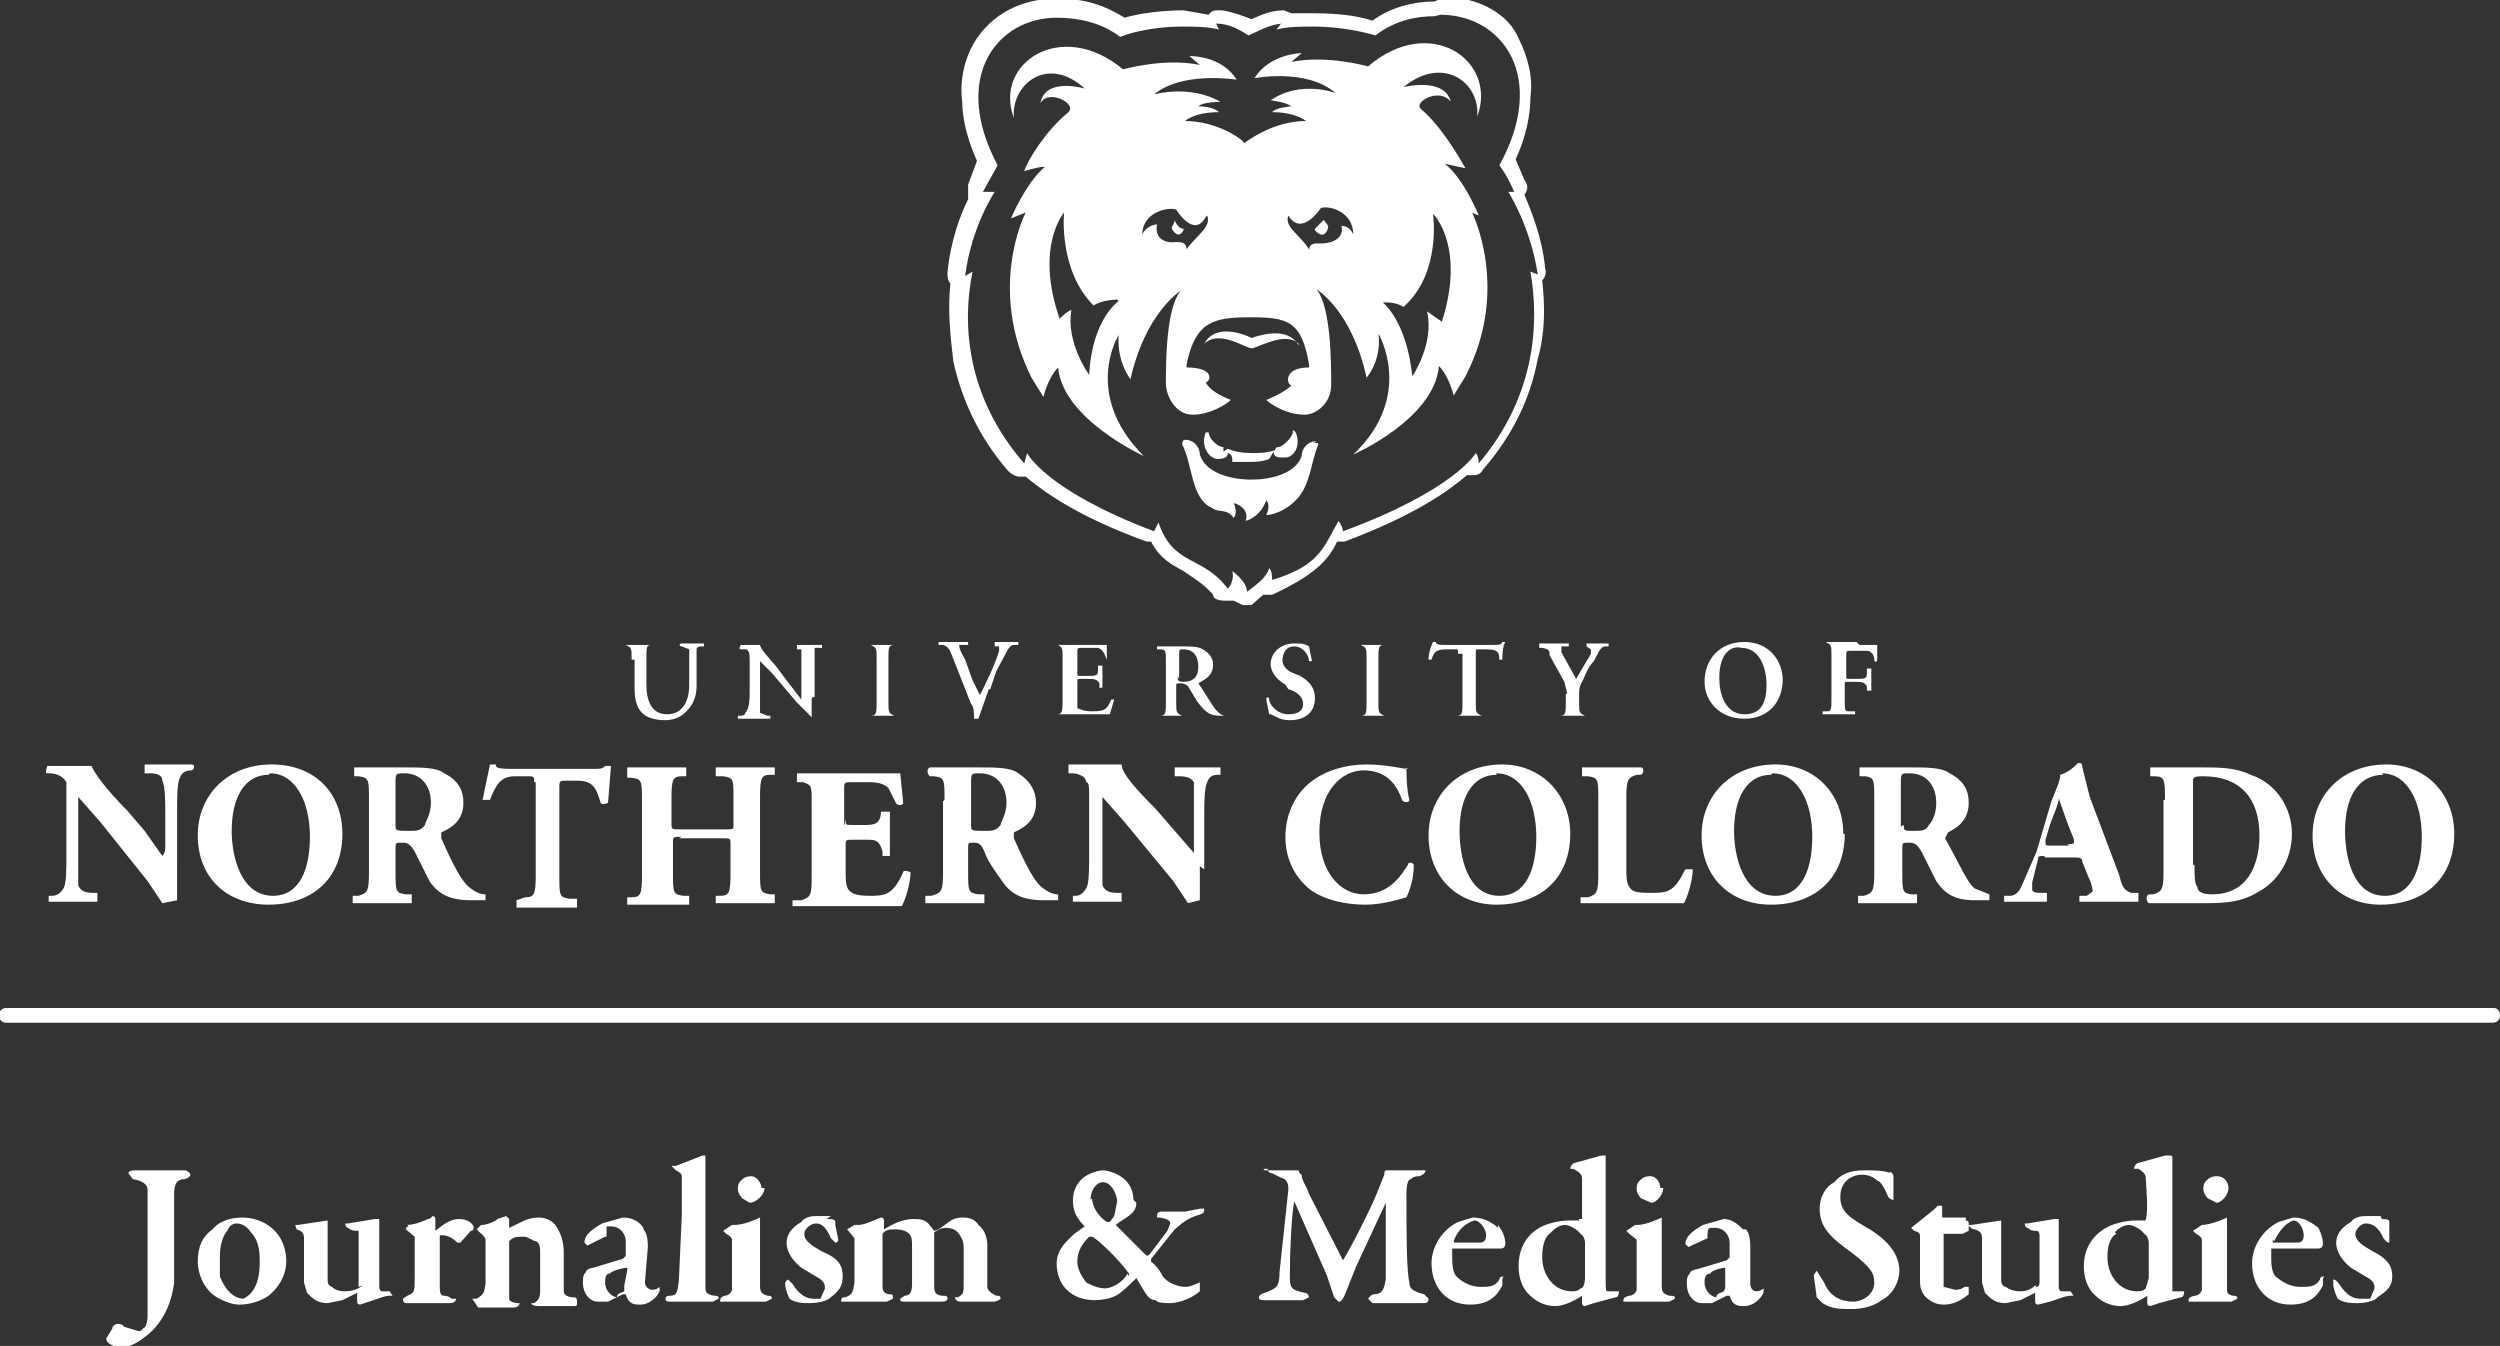 <svg xmlns="http://www.w3.org/2000/svg" id="Layer_1" viewBox="0 0 169.4 91.2">
  <rect x="0" y="0" width="169.4" height="91.2" fill="#333333" stroke="none"/>
  <style>
    .st0{fill:#FFFFFF;}
  </style>
  <path d="M7.6 90c0-.2.3-.3.4-.3 0 0 .3 0 .4.2l1 .3s.2 0 .3-.2c.2 0 .3-.5.3-.8v-4.6-4c0-.3-.3-.6-1-.7l-.3-.4s0-.2.4-.2h3.4c.2 0 .4.2.4.3 0 0 0 .2-.4.3-.5 0-.7.3-.7 1v6c-.2 1.7-1 3-2 3.7-.6.5-1.2.7-1.6.7-.3 0-1-.2-1-.6l.6-1zM19.4 85.4c0 1.2-.7 2-1.2 2.4-.6.4-1.3.6-2 .6-.5 0-1.3-.3-1.8-.7-.6-.5-1-1.4-1-2.2 0-1 .3-1.7 1-2.2.3-.4 1-.8 2-.8 1.5 0 3 1 3 3zm-4-2c-.2.2-.5.8-.5 1.7v1.4c.4 1 1 1.5 1.6 1.5 0 0 .4-.2.6-.5.3-.4.5-1 .5-2 0-.5 0-1.4-.6-2-.2-.3-.5-.6-1-.6 0 0-.3 0-.5.3zM24.3 87.2v-3.5-.3c-.3 0-.5 0-.7-.2 0 0-.2 0-.2-.3h.2l1.8-.3h.3v4.6s0 .3.2.3h.5l.2.3h-.2c-.4 0-1 .3-1.4.4l-.6.2s-.2 0-.2-.2v-.6l-1 .5-1 .2c-.7 0-1-.3-1.4-.7l-.2-.7v-3c0-.4-.2-.5-.5-.6L20 83h.2l2-.3V86.6c0 .3 0 .5.3.6.2.2.5.3.8.3.7 0 1-.2 1.3-.4zM27.6 83c.5 0 1.2-.3 1.4-.4.2 0 .3-.2.3-.2s.2 0 .2.2v.8c.5-.4 1-.8 1.6-.8.7 0 1 .4 1 .6 0 0 0 .2-.2.2l-.7.8H31c-.2-.2-.6-.5-1-.5h-.2v3.4c0 .4 0 .7.3.7 0 0 .3 0 .5.2h.3c0 .2-.2.3-.4.3h-3s-.2 0-.2-.3l.3-.2c.5-.2.5-.3.5-1.2v-2.3-.5l-.6-.5s0-.2.2-.2zM32.7 83c.3 0 1-.3 1-.4l.6-.2.2.2v.6c.7-.3 1.2-.7 2-.7.6 0 1 .3 1.2.6.3.5.5 1 .5 1.8v2.5c0 .2 0 .4.5.5.3 0 .4 0 .4.3s0 .3-.3.3h-2.3s-.5 0-.5-.2h.2c.3-.2.4-.4.4-.8v-2.6c0-.3 0-.7-.3-.8-.2 0-.5-.3-.8-.3-.5 0-.7 0-1 .3v3.8c0 .2 0 .3.5.4h.2c0 .2-.2.3-.4.3h-2.4L32 88h.3c.5-.3.5-.4.6-1v-3s0-.2-.4-.5l-.2-.2.3-.3zM43.6 83.3c.2.2.3.6.3 1.2l-.2 2.4c0 .3.3.5.5.5 0 0 .3 0 .5-.2v.2c0 .3-.6 1-1.3 1-.4 0-.8 0-1-.7h-.2l-1 .5h-.7c-.5 0-1-.5-1-1.3 0-.3 0-.5.2-.7 0-.2.4-.3.5-.3l2-.6.2-.2v-1c0-.4-.3-1-1-1h-.3v.7H41l-1.2.6-.2-.2c0-.4.3-.8 1.2-1.3l1.4-.4c.8 0 1.2.4 1.4.7zm-1.3 4v-.2l.2-1v-.2c-.3 0-1 .2-1.2.4-.2 0-.3.2-.3.6 0 .6.5 1 .8 1 0-.3.4-.3.5-.4zM45.8 79l1.8-.7h.2v8.9c0 .3 0 .5.6.6.2 0 .3 0 .3.2l-.4.2h-2.8c-.3 0-.4 0-.4-.2s.2-.2.3-.2c.5 0 .5-.3.6-1l.2-4.5v-2.5c0-.2 0-.3-.4-.5l-.3-.3h.3zM49.8 83c.6 0 1.5-.4 1.7-.5v4.7c0 .4.2.5.5.6.2 0 .3 0 .3.2l-.4.2h-3.1c0-.2 0-.3.3-.4.3 0 .5-.3.5-.4v-2.2V84s0-.2-.4-.4l-.2-.2.6-.4zm2-2.5c0 .5-.6 1-1 1l-.5-.3s-.3-.3-.3-.6c0-.2 0-.4.2-.6.2-.2.4-.3.7-.3.4 0 .7.5.7.8zM56 82.6c.3 0 .6 0 .6.2v.2l.2 1s0 .2-.2.2l-.3-.3c-.3-.7-.6-1-1-1s-.8.4-.8.7c0 .5.5.8 1.2 1.2 1.2.5 1.4 1 1.4 1.7s-.3 1-.8 1.4c-.3.3-1 .4-1.4.4-.4 0-1 0-1.4-.3 0 0-.3-.6-.3-1 0-.2.2-.3.2-.3l.3.3c.5.8 1 1 1.4 1h.5l.3-.7c0-.2 0-.5-.6-.8l-1-.6c-.5-.4-1-1-1-1.7 0-.5.3-1 1-1.4.2-.3.6-.4 1-.4h1zM58.2 83c.4 0 1.2-.4 1.5-.5.2 0 .2.2.2.2v.6c.5-.3 1.2-.7 2-.7.3 0 .7 0 1 .3l.4.5c.3 0 .8-.5 1-.6.4-.3.7-.3 1-.3.5 0 .8.2 1 .5.5.4.6 1 .6 1.4v2.8c0 .2.2.4.6.6.2 0 .3 0 .3.2 0 0-.2.2-.5.2h-2.2c-.3 0-.4-.2-.4-.3h.2c.4-.2.4-.3.4-1v-2.3c0-.2 0-.5-.2-.8-.2-.4-.5-.6-1-.6-.4 0-.6.2-.8.3V87c0 .5 0 .7.5.8.3 0 .4 0 .4.2 0 0 0 .2-.4.2h-2.3c-.5 0-.5 0-.5-.2l.3-.2c.4 0 .5-.3.5-.8v-2.4c0-.6 0-.8-.2-1-.2-.2-.5-.3-1-.3-.2 0-.6 0-.8.3V87c0 .4 0 .6.4.7.3 0 .3 0 .3.3l-.4.2h-3.1c0-.2 0-.3.3-.3.5-.2.5-.4.6-1v-2.7-.3l-.5-.6.5-.3zM77 81.5c0 .8-.8 1-1.4 1.5l2 2c.2.2.2 0 .3 0l1.2-1.6.2-.5c0-.2-.2-.3-.7-.4h-.2c0-.2 0-.4.3-.4h1.6l1-.2h.3c0 .2 0 .3-.3.4-.7.2-1 .4-1.7 1l-1.6 2v.2c.3.2.6.6.8 1 .3.4 1 .7 1.5.7.4 0 .7-.2 1-.3v.6c-.7.6-1.6.8-2 .8-.4 0-.8 0-1-.2-.3 0-.5-.2-.7-.5l-.6-1c-.4.4-1 1-1.4 1.2-.4.2-1 .3-1.4.3-1.6 0-2.6-1-2.6-2.5 0-1 .8-1.6 1.2-2l.7-.5c-.5-.5-.8-1-.8-1.7 0-1 .5-1.4.7-1.6.4-.3 1-.5 1.4-.5 1.3.2 2 1 2 2zm-.5 5v-.2c-.7-1-2.2-2.4-2.5-2.5h-.2c-.5.5-.8 1-.8 1.7 0 .5.3 1 .6 1.4.4.2.8.4 1.3.4.4 0 1.2-.4 1.5-1zM74 81.2c0 .6.5 1.3 1 1.6h.2l.3-.4.2-1c0-.3-.3-1.3-1-1.3-.3 0-.8.4-.8 1.2zM85.7 79.3H88s0 .2.2.3c0 .4.3.7.5 1.3l2.3 4.5c.4-.6 2-3.7 2.4-4.8l.4-1c0-.2 0-.3.2-.3h2.6c0 .2-.2.3-.4.4-.2 0-.4 0-.6.2-.2 0-.3.4-.3 1 0 2.5 0 5.2.2 6 0 .4.2.6 1 .8l.3.3c0 .3-.2.3-.4.3H93l-.3-.3s.2-.3.4-.3c.7 0 .7-.6.8-1v-5-.2l-2 4.3-.8 2c-.2.4-.3.4-.4.4l-.3-.3-.5-1.5-2.2-5c-.2 1-.3 3.5-.3 5 0 .8 0 1 1 1.2.2 0 .3.2.3.3l-.4.2h-2.6c-.2 0-.4 0-.4-.2 0 0 0-.2.4-.3.8-.3 1-.4 1-1.4l.6-5.6c0-.2 0-.7-.5-.8l-.6-.3s-.3 0-.3-.3h-.3zM101.5 83c.3.4.5.8.5 1.3 0 0 0 .3-.3.3h-3.3v.6c0 .3 0 1 .3 1.3.4.4 1 .7 1.6.7.6 0 1 0 1.3-.5 0 0 0-.2.2-.2s0 0 0 .2v.4c-.4.8-1 1.3-2.2 1.3-1.6 0-2.6-1.2-2.6-2.8 0-1 .6-2.2 1.8-2.8l1-.3c.8 0 1.4.4 1.7.7zm-3 1c0 .2 0 .2.2.2h1.5c.2 0 .5 0 .5-.5 0-.4-.4-1-.8-1-.7.2-1.2.8-1.4 1.4zM107 82.6h.2v-2.7c0-.2 0-.4-.6-.7h-.2c0-.2.2-.4.3-.4l1.8-.5h.3v8.2c0 1 0 1 .2 1h.7s0 .4-.2.4l-1.5.4-.6.2s-.2 0-.2-.2V88v-.2c-.6.4-1.3.7-1.8.7-.7 0-1.3-.3-1.7-.7-.6-.5-.8-1.3-.8-2 0-1.4.7-2.2 1.4-2.6.5-.3 1.4-.5 2-.5h.7zm-2 1c-.4.3-.5 1-.5 1.6 0 1.2.8 2.3 2 2.3.2 0 .4 0 .6-.2.2 0 .3-.4.3-.7v-2.4s0-.4-.3-.6c-.4-.5-1-.6-1-.6-.4 0-.7.2-1 .5zM111 83c.5 0 1.4-.4 1.6-.5v4.7c0 .4.2.5.5.6.3 0 .4 0 .4.2l-.4.2H110c0-.2 0-.3.4-.4.3 0 .5-.3.5-.4v-2.2V84l-.5-.4-.2-.2.6-.4zm1.7-2.5c0 .5-.5 1-.8 1l-.7-.3s-.3-.3-.3-.6c0-.2 0-.4.2-.6.2-.2.4-.3.7-.3.5 0 .7.5.7.8zM118.3 83.3c.2.2.3.6.3 1.2V87c0 .3.2.5.4.5 0 0 .3 0 .5-.2v.2c0 .3-.6 1-1.3 1-.4 0-.8 0-1-.7h-.2l-1 .5h-.7c-.5 0-1-.5-1-1.3 0-.3 0-.5.2-.7 0-.2.4-.3.5-.3l2-.6.2-.2v-1c0-.4-.3-1-1-1h-.3c-.2 0-.2.3-.2.7l-1.3.6-.2-.2c0-.4.3-.8 1.2-1.3l1.4-.4c.6 0 1 .4 1.3.7zm-1.4 4v-.2-1-.2c-.2 0-1 .2-1 .4-.3 0-.4.2-.4.6 0 .6.5 1 .8 1 0-.3.4-.3.5-.4zM128 79.4c.2 0 .3.2.3.3v1.6s-.3 0-.4-.3c-.2-.5-.5-1-.7-1-.3-.3-.7-.4-1-.4-.8 0-1.5.5-1.5 1.5s.6 1.4 2 2.2c1.6 1 2 2 2 2.8 0 .7-.4 1.6-1.2 2-.5.4-1.3.6-2 .6-.8 0-1.4 0-2-.4l-.4-.4-.2-1.5.2-.3.5.8c.4 1 1.2 1.3 2 1.3.5 0 1.4-.4 1.4-1.3 0-.6-.2-1-1.5-2-1.4-1-2.2-1.7-2.2-3 0-.8.4-1.5 1-1.8.4-.5 1-.8 2-.8.6 0 1.4 0 1.8.2zM133.2 82.7s.2 0 .2.2v.5l-.4.2h-1.3v3.6l.8.2s.4 0 .6-.2h.3v.5c-.5.4-1 .7-1.7.7-.6 0-1-.3-1.3-.6-.2-.3-.3-.5-.3-1v-3c0-.2 0-.3-.4-.4l-.2-.2L131 82l.3-.3h.3v.8h1.6zM138 87.2c.2 0 .2-.3.2-.3v-3.2s0-.3-.2-.3-.4 0-.6-.2c0 0-.2 0-.2-.3h.2l1.8-.3h.3v4.6s0 .3.2.3h.6l.2.3h-.2c-.4 0-1 .3-1.4.4l-.8.2s-.2 0-.2-.2v-.6l-1 .5-1 .2c-.7 0-1-.3-1.4-.7l-.2-.7v-3c0-.4-.2-.5-.5-.6-.2 0-.4-.2-.4-.3h.2l2-.3V86.6c0 .3 0 .5.3.6.3.2.6.3 1 .3.5 0 .8-.2 1-.4zM145.4 82.6c.2-.5 0-2.4 0-2.7 0-.2 0-.4-.5-.7h-.3c0-.2.2-.4.3-.4l1.8-.5h.3c.2 0 .2 0 .2.2v9h.8s0 .4-.2.4l-1.5.4-.6.2s-.2 0-.2-.2V88v-.2c-.6.4-1.3.7-1.8.7-.7 0-1.3-.3-1.7-.7-.6-.5-.8-1.3-.8-2 0-1.4.8-2.2 1.5-2.6.5-.3 1.4-.5 2-.5h.7zm-2 1c-.5.3-.6 1-.6 1.6 0 1.2.8 2.3 2 2.3.2 0 .4 0 .6-.2l.2-.7v-2.4s0-.4-.3-.6c-.4-.5-1-.6-1-.6-.4 0-.7.2-1 .5zM149.2 83c.6 0 1.5-.4 1.7-.5v4.7c0 .4 0 .5.4.6.2 0 .3 0 .3.2l-.4.2h-2.9c0-.2 0-.3.4-.4.3 0 .5-.3.5-.4v-2.2V84s0-.2-.4-.4l-.2-.2.6-.4zm1.8-2.5c0 .5-.5 1-.8 1l-.6-.3s-.3-.3-.3-.6c0-.2 0-.4.2-.6.2-.2.4-.3.7-.3.6 0 .8.5.8.8zM157 83c.2.4.4.8.4 1.3 0 0 0 .3-.3.3h-3-.2v.6c0 .3 0 1 .3 1.3.5.4 1 .7 1.7.7.6 0 1 0 1.3-.5 0 0 0-.2.2-.2s0 0 0 .2v.4c-.4.8-1 1.3-2.2 1.3-1.6 0-2.6-1.2-2.6-2.8 0-1 .6-2.2 1.8-2.8l1-.3c.8 0 1.3.4 1.7.7zm-3 1v.2h1.6c.2 0 .5 0 .5-.5 0-.4-.3-1-.7-1-.6.2-1 .8-1.3 1.4zM161.4 82.6c.2 0 .5 0 .5.2v1.4c-.2 0-.3-.2-.4-.3-.3-.7-.7-1-1.2-1-.3 0-.7.4-.7.7 0 .5.5.8 1.2 1.2 1 .5 1.3 1 1.3 1.7s-.4 1-1 1.4c-.2.3-1 .4-1.3.4-.4 0-1 0-1.4-.3 0 0-.3-.6-.3-1v-.3c.2 0 .3.2.4.3.5.8 1 1 1.4 1h.7l.3-.7c0-.2 0-.5-.6-.8l-1-.6c-.5-.4-1-1-1-1.7 0-.5.3-1 1-1.4.2-.3.6-.4 1-.4h1zM169 69.3H.4c-.3 0-.5-.3-.5-.5s.2-.5.5-.5H169c.2 0 .4.2.4.5s-.2.5-.5.5z" class="st0"/>
  <g>
    <path d="M12 58.7V61l-1 .2-1-1.5-3.2-4L5.3 54V60c.2.4.5.5 1 .5h.3v.6H3.3v-.4h.2c.4 0 .6-.2.8-.5.2-.3.2-1.3.2-2.4V54v-1c-.2-.3-.4-.5-1-.6h-.3c-.2 0 0-.4 0-.5h3c.2.5 1 1.6 2.4 3l1.2 1.4L11 58c.2-.2.2-.5.2-.7v-2c0-1 0-2-.2-2.4 0-.4-.4-.5-.8-.5h-.4v-.6H13c.2 0 .2.3 0 .4-.5 0-.7.2-.8.5-.2.3-.2 1.3-.2 2.4v3.3zM23.2 56.5c0 3-2 4.8-5 4.8-2.8 0-4.8-1.8-4.8-4.7 0-2.7 2-4.8 5-4.8s4.8 2 4.8 4.7zm-5-4c-1.6 0-2.5 1.5-2.5 3.8 0 1.7.6 4.4 2.8 4.4 1.8 0 2.5-1.8 2.5-4 0-2.4-1-4.3-2.7-4.3zM25 54.2c0-1.4 0-1.5-.7-1.6H24V52h3.4c1.2 0 2.2 0 2.7.4 1 .5 1.3 1.2 1.3 2 0 1.2-.8 1.7-1.5 2v.4c.8 1.8 1.4 3 2 3.4.4.3.7.4 1 .4v.4h-1c-1.4 0-2.2-.4-2.8-1.3l-1-2c-.3-.5-.5-.6-.8-.6-.5 0-.5 0-.5.4V59c0 1.4 0 1.5.7 1.6h.4v.6h-4v-.5h.4c.6-.2.7-.3.7-1.6v-4.8zm1.8 1.7c0 .4 0 .4 1 .4.4 0 .7 0 1-.4 0-.2.4-.7.4-1.5 0-1.2-.7-2-1.8-2-.6 0-.6 0-.6.7V56zM36.2 53c0-.3 0-.4-.3-.4h-1c-1 0-1.3.6-1.7 1.6h-.5l.5-2.4h.4c0 .2 0 .3 1.2.3h5c1 0 1 0 1.2-.2h.4l-.2 2.5s-.4.2-.5 0c-.3-1-.5-1.5-1.6-1.5h-.8c-.3 0-.4 0-.4.4v6c0 1.4 0 1.5.7 1.6h.5v.6H35V61l.6-.2c.6 0 .7-.2.7-1.5V53zM46.2 56.7c-.6 0-.6 0-.6.4v2c0 1.4 0 1.5.7 1.6h.4v.6h-4.2v-.5h.3c.6 0 .7-.2.7-1.5v-5c0-1.4 0-1.5-.7-1.6h-.3V52h4v.6h-.3c-.6 0-.7.2-.7 1.5v1.7c0 .4 0 .4.6.4h3c.6 0 .6 0 .6-.3V54c0-1.2 0-1.3-.7-1.4h-.5V52h4v.5h-.3c-.6 0-.7.2-.7 1.5v5c0 1.4 0 1.5.7 1.6h.3v.6h-4v-.5h.3c.6 0 .7-.2.7-1.5v-2c0-.4 0-.4-.6-.4H46zM57.3 55.5c0 .4 0 .4.4.4h1c.7 0 1-.2 1-1V55h.6v3h-.5v-.3c-.2-.7-.4-.8-1-.8h-1c-.5 0-.5 0-.5.4v1.7c0 .6 0 1 .2 1.3.2.2.4.4 1.4.4 1 0 1.6 0 2.3-1.6 0-.2.5 0 .5 0 0 .8-.4 2-.6 2.3h-7.4v-.4h.6c.6-.2.7-.3.7-1.5v-5c0-1.3 0-1.3-.6-1.5H54v-.6H61l.2 2c0 .2-.4.2-.5 0l-.5-1c-.3-.3-.7-.4-1.4-.4h-1c-.6 0-.6 0-.6.5v2.5zM64 54.2c0-1.4 0-1.5-.7-1.6H63c-.2-.2-.2-.5 0-.6h3.3c1.2 0 2.2 0 2.7.4.8.5 1.2 1.2 1.2 2 0 1.2-.8 1.7-1.5 2v.4c.8 1.8 1.4 3 2 3.4.4.3.7.4 1 .4v.4h-1c-1.4 0-2.2-.4-2.8-1.3-.5-.7-1-1.4-1.2-2-.2-.5-.4-.6-.7-.6-.4 0-.4 0-.4.4V59c0 1.4 0 1.5.7 1.6h.4v.6h-4v-.5h.4c.7-.2.8-.3.8-1.6v-4.8zm1.8 1.7c0 .4 0 .4 1 .4.4 0 .7 0 1-.4 0-.2.4-.7.4-1.5 0-1.2-.7-2-1.8-2-.6 0-.6 0-.6.7V56zM81.3 58.7V61l-.8.2-1-1.5-3.3-4-1.5-1.7V60c.2.4.5.5 1 .5h.3v.6h-3.3v-.4h.2c.3 0 .5-.2.7-.5.2-.3.2-1.3.2-2.4V54c0-.7 0-1-.2-1 0-.3-.3-.5-.8-.6h-.4v-.6H76c0 .6 1 1.7 2.3 3l1.3 1.5 1.3 1.5v-2.6V53c-.2-.3-.5-.4-1-.4h-.3v-.6H82.7v.5h-.2c-.4 0-.6.2-.7.5-.2.4-.2 1.4-.2 2.5v3.4zM95.3 52c0 .3 0 1.5.2 2.2 0 .2-.4.2-.5 0-.4-1.2-1.2-2-2.6-2-1.5 0-3 1.4-3 4.2s1.5 4.2 3 4.2c1.7 0 2.5-1.2 3-2 0-.2.3-.2.4 0 0 1-.3 1.8-.5 2.2-.7.2-1.7.5-2.8.5-1.3 0-2.7-.3-3.7-1-1-.8-1.7-2-1.7-3.6 0-1.7.8-3 1.7-3.7 1-.8 2.4-1.2 3.8-1.2s2.4.3 2.8.3zM106.4 56.5c0 3-2 4.8-5 4.8-2.6 0-4.6-1.8-4.6-4.7 0-2.7 2-4.8 5-4.8 2.6 0 4.6 2 4.6 4.7zm-5-4c-1.6 0-2.5 1.5-2.5 3.8 0 1.7.5 4.4 2.7 4.4 1.8 0 2.5-1.8 2.5-4 0-2.4-1-4.3-2.7-4.3zM110.2 58.8c0 .6 0 1 .2 1.3.2.3.4.4 1.4.4 1.2 0 1.6 0 2.4-1.6h.5c0 .8-.4 2-.6 2.3h-7v-.4h.5c.6-.2.7-.3.7-1.6v-5c0-1.4 0-1.5-.7-1.6h-.4v-.6h4c.2 0 .2.4 0 .5h-.3c-.6.2-.7.3-.7 1.6v4.8zM125 56.5c0 3-2 4.8-5 4.8-2.7 0-4.7-1.8-4.7-4.7 0-2.7 2-4.8 5-4.8 2.7 0 4.6 2 4.6 4.7zm-5-4c-1.6 0-2.5 1.5-2.5 3.8 0 1.7.6 4.4 2.8 4.4 1.8 0 2.5-1.8 2.5-4 0-2.4-1-4.3-2.7-4.3zM127 54.2c0-1.4 0-1.5-.6-1.6h-.4V52h3.4c1.2 0 2.2 0 2.7.4 1 .5 1.3 1.2 1.3 2 0 1.2-.8 1.7-1.4 2l-.2.4c1 1.8 1.5 3 2 3.4l1 .4v.4h-1c-1.3 0-2-.4-2.6-1.3l-1-2c-.3-.5-.5-.6-.8-.6-.5 0-.5 0-.5.4V59c0 1.4 0 1.5.6 1.6h.4v.6h-4v-.5h.4c.6-.2.7-.3.7-1.6v-4.8zm2 1.7c0 .4 0 .4.7.4.5 0 .8 0 1-.4.2-.2.5-.7.5-1.5 0-1.2-.7-2-1.8-2-.6 0-.6 0-.6.7V56zM138.5 58c-.3 0-.4 0-.4.2l-.4 1.6v.5s0 .2.5.2h.5v.6h-2.9v-.4h.4c.3 0 .6-.2.8-.7l1-2.3 1-3.4c.4-1 .6-1.4.6-1.8.7-.2 1.2-.8 1.2-.8.2 0 .3 0 .3.3l.5 2 2 5.3c.2.8.3 1 .8 1.2h.5v.6h-4v-.4h.5l.4-.3s0-.4-.3-1l-.4-1c0-.3-.2-.3-.7-.3h-1.8zm1.6-.8c.4 0 .5 0 .4-.4l-.4-1-.6-1.7c0 .4-.4 1.2-.6 1.8l-.3 1c0 .4 0 .4.3.4h1.3zM146.7 54.2c0-1.3 0-1.6-.7-1.6h-.3V52h3.6c1 0 2.2 0 3.2.5 1.8.6 2.8 2.3 2.8 4 0 1.8-1 3.3-2.4 4-1 .6-2 .7-3.5.7h-3.8c-.2-.2-.2-.5 0-.6h.3c.6-.2.7-.3.7-1.6v-4.8zm2 4.4c0 .8 0 1.3.2 1.5 0 .4.5.5 1 .5 2.4 0 3.2-2 3.2-4 0-2.5-1.3-4-3.8-4-.4 0-.6 0-.7.2v5.8zM166.3 56.5c0 3-2 4.8-5 4.8-2.6 0-4.6-1.8-4.6-4.7 0-2.7 2-4.8 5-4.8 2.7 0 4.6 2 4.6 4.7zm-4.8-4c-1.7 0-2.6 1.5-2.6 3.8 0 1.7.5 4.4 2.7 4.4 1.8 0 2.5-1.8 2.5-4 0-2.4-1-4.3-2.7-4.3z" class="st0"/>
  </g>
  <g>
    <path d="M42.8 44.7c0-.8 0-.8-.4-1-.2 0 0 0 0 0h2-.3c-.3 0-.3.2-.3 1v1.7c0 1 .3 2 1.4 2 1 0 1.5-.8 1.5-2v-1V44l-.5-.2c-.2 0-.2-.2 0-.2h1.5v.2h-.2s-.3 0-.3.2v2.5c0 .6-.2 1.2-.6 1.6-.4.5-1 .7-1.5.7-.8 0-1.3-.2-1.6-.5-.3-.3-.5-.8-.5-1.6v-2zM55 47.3v1.3H55l-1-1-1.7-2-.8-.8v3.5l.5.2h.2v.2H50v-.2h.2s.3 0 .3-.2c.3-.3.3-1 .3-1.6V45c0-.7 0-.8-.2-1h-.4c-.2 0 0-.3 0-.3h1.3c0 .3 1 1.3 1.2 1.6l.6.8 1 1.3V45.7 44H54v-.3h1.7v.2h-.2-.3v3.3zM60.2 47.5c0 .8 0 .8.4 1h.2-2 .2c.4 0 .4-.2.4-1v-2.8c0-.8 0-.8-.4-1h-.2 2-.2c-.4 0-.4.2-.4 1v2.8zM67 46.7l-.7 2H66c0-.4 0-.8-.2-1l-1.3-3.3c-.2-.5-.3-.6-.6-.7h-.3v-.2h2v.2H65c0 .2 0 .3.4 1l.5 1.4.5 1c.4-.8 1-2 1.3-3v-.3h-.3v-.3H69v.2h-.2c-.2 0-.3 0-.5.3l-.8 1.5-.4 1.2zM72 44.7c0-.8 0-.8-.3-1-.2 0 0 0 0 0H75v1c-.2-.5-.3-.7-.6-.8h-1.1c-.3 0-.3 0-.3.4v1.3c0 .2 0 .2.2.2h.4c.7 0 .8 0 .8-.4v-.3h.3v1.5h-.2v-.3c-.2-.3-.3-.3-1-.3h-.3c-.2 0-.2 0-.2.2v1.8c.2 0 .3.2 1 .2 1 0 1-.2 1.3-.8h.2l-.3 1h-3.8c-.2 0-.2 0 0 0h.2c.4 0 .4-.2.4-1v-3zM79 44.8c0-.7 0-.8-.4-.8h-.2v-.2H80c.7 0 1.2 0 1.5.2.4.2.7.6.7 1 0 .8-.5 1-1 1.3.7 1 1 1.7 1.4 2 .2.2.4.2.5.2h-.4c-.7 0-1-.2-1.6-1l-.6-1s-.2-.2-.5-.2-.3 0-.3.2v1c0 .8 0 .8.4 1h.3-2 .2c.4 0 .4-.2.4-1v-2.7zm.8 1c0 .3 0 .4.4.4.7 0 1-.4 1-1 0-.7-.3-1.2-1-1.2-.3 0-.3 0-.3.4V46zM86 48.4l-.2-1c0-.2.2-.2.2 0 0 .3.5 1 1.3 1 .6 0 1-.2 1-.7 0-.4-.3-.8-1-1l-.2-.3c-.5-.3-1-.8-1-1.4 0-.7.6-1.4 1.6-1.4.4 0 .7 0 1 .2l.2 1h-.2c0-.4-.4-1-1-1s-.8.5-.8 1c0 .2.2.6.7.8l.5.2c.5.3 1 .7 1 1.5 0 1-.7 1.5-1.7 1.5-.7 0-1-.3-1.3-.4zM93.4 47.5c0 .8 0 .8.4 1h.2-2 .2c.4 0 .4-.2.4-1v-2.8c0-.8 0-.8-.4-1H92h2-.2c-.4 0-.4.2-.4 1v2.8zM98.8 44.3c0-.3 0-.3-.2-.3h-.4c-.7 0-1 0-1.2.7h-.2c0-.5.2-1 .3-1.2h.2c0 .2.2.2.8.2h3c.5 0 .6 0 .7-.2h.2c-.2.3-.2 1-.2 1.2h-.2c0-.6-.2-.7-1-.7h-.4c-.2 0-.2 0-.2.3v3.2c0 .8 0 .8.4 1h.3-2.3.3c.4 0 .4-.2.4-1v-3.2zM106.2 47l-.2-.8-1-1.8c0-.3 0-.4-.5-.5h-.2v-.3h2v.2h-.3-.2v.4l1 1.8 1-1.7V44l-.3-.2v-.2h1.5v.2h-.2c-.3 0-.4.2-.8 1-.3.3-.5.7-.7 1.2-.2.4-.3.5-.3 1v.5c0 .8 0 .8.4 1h.3-2.2.2c.4 0 .4-.2.4-1V47zM120.8 46c0 1.6-1 2.7-2.6 2.7-1.7 0-2.7-1.2-2.7-2.5 0-1.5 1-2.7 2.7-2.7 1.7 0 2.6 1.3 2.6 2.6zm-4.3 0c0 1 .4 2.4 1.7 2.4 1 0 1.5-.6 1.5-2 0-1.2-.5-2.5-1.7-2.5-.7-.2-1.5.4-1.5 2zM126 43.7h1.2v1c0 .2-.2.2-.2 0 0-.3-.2-.6-.5-.6h-1.1c-.3 0-.3 0-.3.4v1.3c0 .2 0 .2.2.2h.4c.7 0 .8 0 .8-.4v-.3h.3v1.5h-.3v-.3c-.2-.3-.3-.3-1-.3h-.3c-.2 0-.2 0-.2.2v1c0 .8 0 .8.4.8h.3v.2h-2.2v-.2h.2c.4 0 .4 0 .4-1v-2.7c0-.8 0-.8-.4-1-.2 0 0 0 0 0h2.1z" class="st0"/>
  </g>
  <g id="XMLID_43_">
    <path id="XMLID_44_" d="M89 30c.2 0 .4 0 .3.2-.5 1.2-.5 2.7-1.5 3.7s-2 1-2 1c.2-.4.2-.8 0-1-.2.6-.7 1.2-1.4 1.4.3-.8-.6-1.2-.8-1.2 0 0 .3.6 0 1-.5-.7-1-.3-1.5-.7-1.4-.6-1.3-3-2-4.3 0 0 0-.3.2-.3.6 0 1 .5 1 1 .4 1.3 2.2 1.7 3.5 1.7s3-.4 3.4-1.6c0-.5.4-1 1-1zm10.7-15.7s2.7 5.2-.4 11.2l-.8 1.3s-.3-1.3-1-2c-.3 3.6-5.8 6-5.8 6 4.2-4 1.7-8.2 1.7-8.2s.3 1.6-.8 3c-1-4.6-3.4-6-3.4-6 1 1.2 1 5 1 6.5 0 1.2-1 2-1.8 2-1.2 0-2.3-.7-2.6-1 0 0 1.3-.5 1.7-1-.3 0-.6-1.2 1.2-1.2v-.2c-.5-3-1.5-3.2-4-3.2s-3.7.3-4.3 3.2v.2c2 0 1.6 1 1.3 1 .3.7 1.7 1.2 1.7 1.2-.3.3-1.4 1-2.6 1-1 0-1.7-1-1.8-2 0-1.5 0-5.2 1-6.4 0 0-2.4 1.5-3.4 6-1-1.4-.8-3-.8-3s-2.5 4 1.7 8.2c0 0-5.5-2.5-5.8-6-.7.7-1 2-1 2l-.8-1.3c-3-6-.5-11-.4-11.2l-1 .4s1-2.4 2.3-3.5c-.5 0-1.4.3-1.4.3.2-.7 1.5-2.8 3-4C73 7 71 6 70.5 7c.3-1.8 3-1 3-1-2.5-2.3-5-.3-4.8 2-1.4-3.7 3.2-6.8 7.4-3.3 0 0 2.8-.8 5.2-.3l-.7-.6c.2 0 2.2 0 3.2 1.6 0 0-3.7-.6-5.6 1 0 0 2.4-.7 4.5.5 0 0-1.2 0-1.5.3 0 0 1 0 1.4.4-1.7 0-2.3.6-2.3.6 2.2 0 4 1.3 4 1.5.3-.2 2-1.5 4.2-1.5 0 0-.7-.6-2.3-.6.2-.3 1.3-.4 1.3-.4-.4-.3-1.4-.4-1.4-.4 2-1.4 4.4-.5 4.4-.5-2-1.7-5.5-1-5.5-1 1-1.6 3-1.7 3.2-1.7l-.7.6c2.4-.5 5.2.3 5.2.3 4.2-3.6 8.8-.4 7.4 3.4.2-2.3-2.3-4.2-5-2 0 0 2.8-.7 3.2 1-.7-1-2.6 0-2 .5 1.4 1.2 2.6 3.3 3 4l-1.4-.3c1.3 1 2.3 3.5 2.3 3.5l-1-.4zm-24 6s-1 0-1.6.4c-2.4-2.4-2-6.3-2-6.3s-2 2.3-.3 7.2c.2-.2.5-.5.8-.6-.4 2.2 1.2 4.4 1.2 4.4.2-3.8 2-5 2-5zm6-5.6c-.8 1.5-2-.5-2-.5-.6-.2-2.3.2-2.3 1.7 0 0 .2-.6 1-.7-.2 1 .6 1.3 1.3 1.2.3 0 .7 0 .7.5.7-1 1.7-1.5 1.4-2.3zm7 2.3c0-.6.5-.5.8-.5.7 0 1.6-.3 1.4-1.2.6 0 .8.6.8.6 0-1.6-1.7-2-2.2-1.8 0 0-1.3 2-2.2.5-.3.8.8 1.3 1.4 2.3zm8.4-2.5s.6 4-2 6.3c-.6-.4-1.4-.3-1.4-.3s1.6 1.2 2 5c0 0 1.5-2.2 1-4.4l1 .7c1.6-5-.5-7.2-.5-7.2zM97.6 1c4.2 0 7.3 4.2 4 10.2.6.8 1 1.8 1 1.8h-.4s1.5 2.3 2 5.6l-.5-.2c.6 3.4.4 8.4-3.5 13 0-.5-.2-.7-.2-.7S98.6 33.2 91 36c0 0 0-.3-.3-.7-1 1.7-1.2 3-4.5 4 0-.2 0-.6-.2-.8-.2.7-1 1.2-1.5 1.6 0-.7-1-1.4-1-1.4s.2.6-.3 1.2c-1.7-2.3-3.7-1.5-4.7-4.5l-.3.6c-7.4-2.8-8.6-5.3-8.6-5.3l-.2.7c-4-4.6-4.2-9.6-3.5-13l-.5.3c.4-3.3 2-5.7 2-5.7h-.8l1-1.8c-3.2-6 0-10 4-10 1.4 0 3 .3 4.3 1.3 1-.4 2.6-.7 4.2-.7.8 0 1.7 0 2.5.2l-.2-.4c1 0 1.7.5 2.2.8.5-.2 1.3-.7 2.2-.8l-.3.4c.8-.2 1.6-.2 2.5-.2 1.6 0 3.2.3 4.2.6 1.3-1 2.7-1.3 4-1.3m0-1c-1.4 0-3 .4-4.2 1.3-1.2-.4-2.7-.5-4-.5h-1.5L87 .7c-1 0-1.7.4-2.2.6-.5-.2-1.3-.5-2-.6h-.2c-.3 0-.5 0-.7.3L80.2.7c-1.4 0-3 .2-4 .5-1.6-1-3-1.3-4.6-1.3-2.3 0-4.4 1-5.6 3-.6 1-1 2.5-.8 4 0 1.2.4 2.7 1 4l-.6 1.6v1c-.5 1-1.2 2.8-1.4 5 0 .2 0 .5.2.7-.2 1.8 0 3.6.2 5.3.6 2.7 1.8 5.2 3.7 7.4.2.2.5.4.8.4h.4c1.2 1 3.5 2.7 8.2 4.4h.3c.6 1.2 1.5 1.6 2.2 2 .7.5 1.3.8 2 1.6 0 .3.4.4.8.4H83.6l.6.3h.6l.8-.7h.6C89 39 90 38 90.6 36.7h.5c4.8-1.8 7-3.4 8.3-4.5h.3c.3 0 .6 0 .8-.4 2-2.3 3.2-4.8 3.7-7.5.5-1.7.5-3.5.3-5.3.2-.2.3-.5.2-.8-.2-2.2-1-4-1.4-5 .2-.3.3-.6 0-1l-.6-1.4c.7-1.5 1-3 1-4.2.2-1.4-.2-2.8-.8-4-.7-1.7-2.8-2.8-5-2.8zM88 23.4c-.7-1.2-2.3-.8-3.2-.5-1-.5-2.6-.8-3.2.4 1-1 2.8.3 3.2.3.4 0 2.3-1.2 3.2-.3zm-4.8 7c.4.2 1 .3 1.6.3.6 0 1 0 1.6-.2 0 0 0-.2.2-.2.3 0 1-.7 1-1 0-.2 0-.2.2 0 .4 1-.2 1.7-.7 1.7-.5 0-.8 0-.8-.4l-.3.5c-.5.2-1 .2-1.3.2h-1.2c0-.3 0-.5-.3-.6 0 .3-.3.4-.7.4-.5 0-1.2-.8-.8-1.8h.2c0 .4.6 1 1 1v.3zM79.6 15l-.2.4c0 .2.2.4.4.5.2 0 .4-.2.4-.4-.3 0-.5-.3-.6-.6zm9.5.6c.2.2.3.3.5.3s.4-.3.4-.6l-.3-.4-.6.6z" class="st0"/>
  </g>
</svg>
